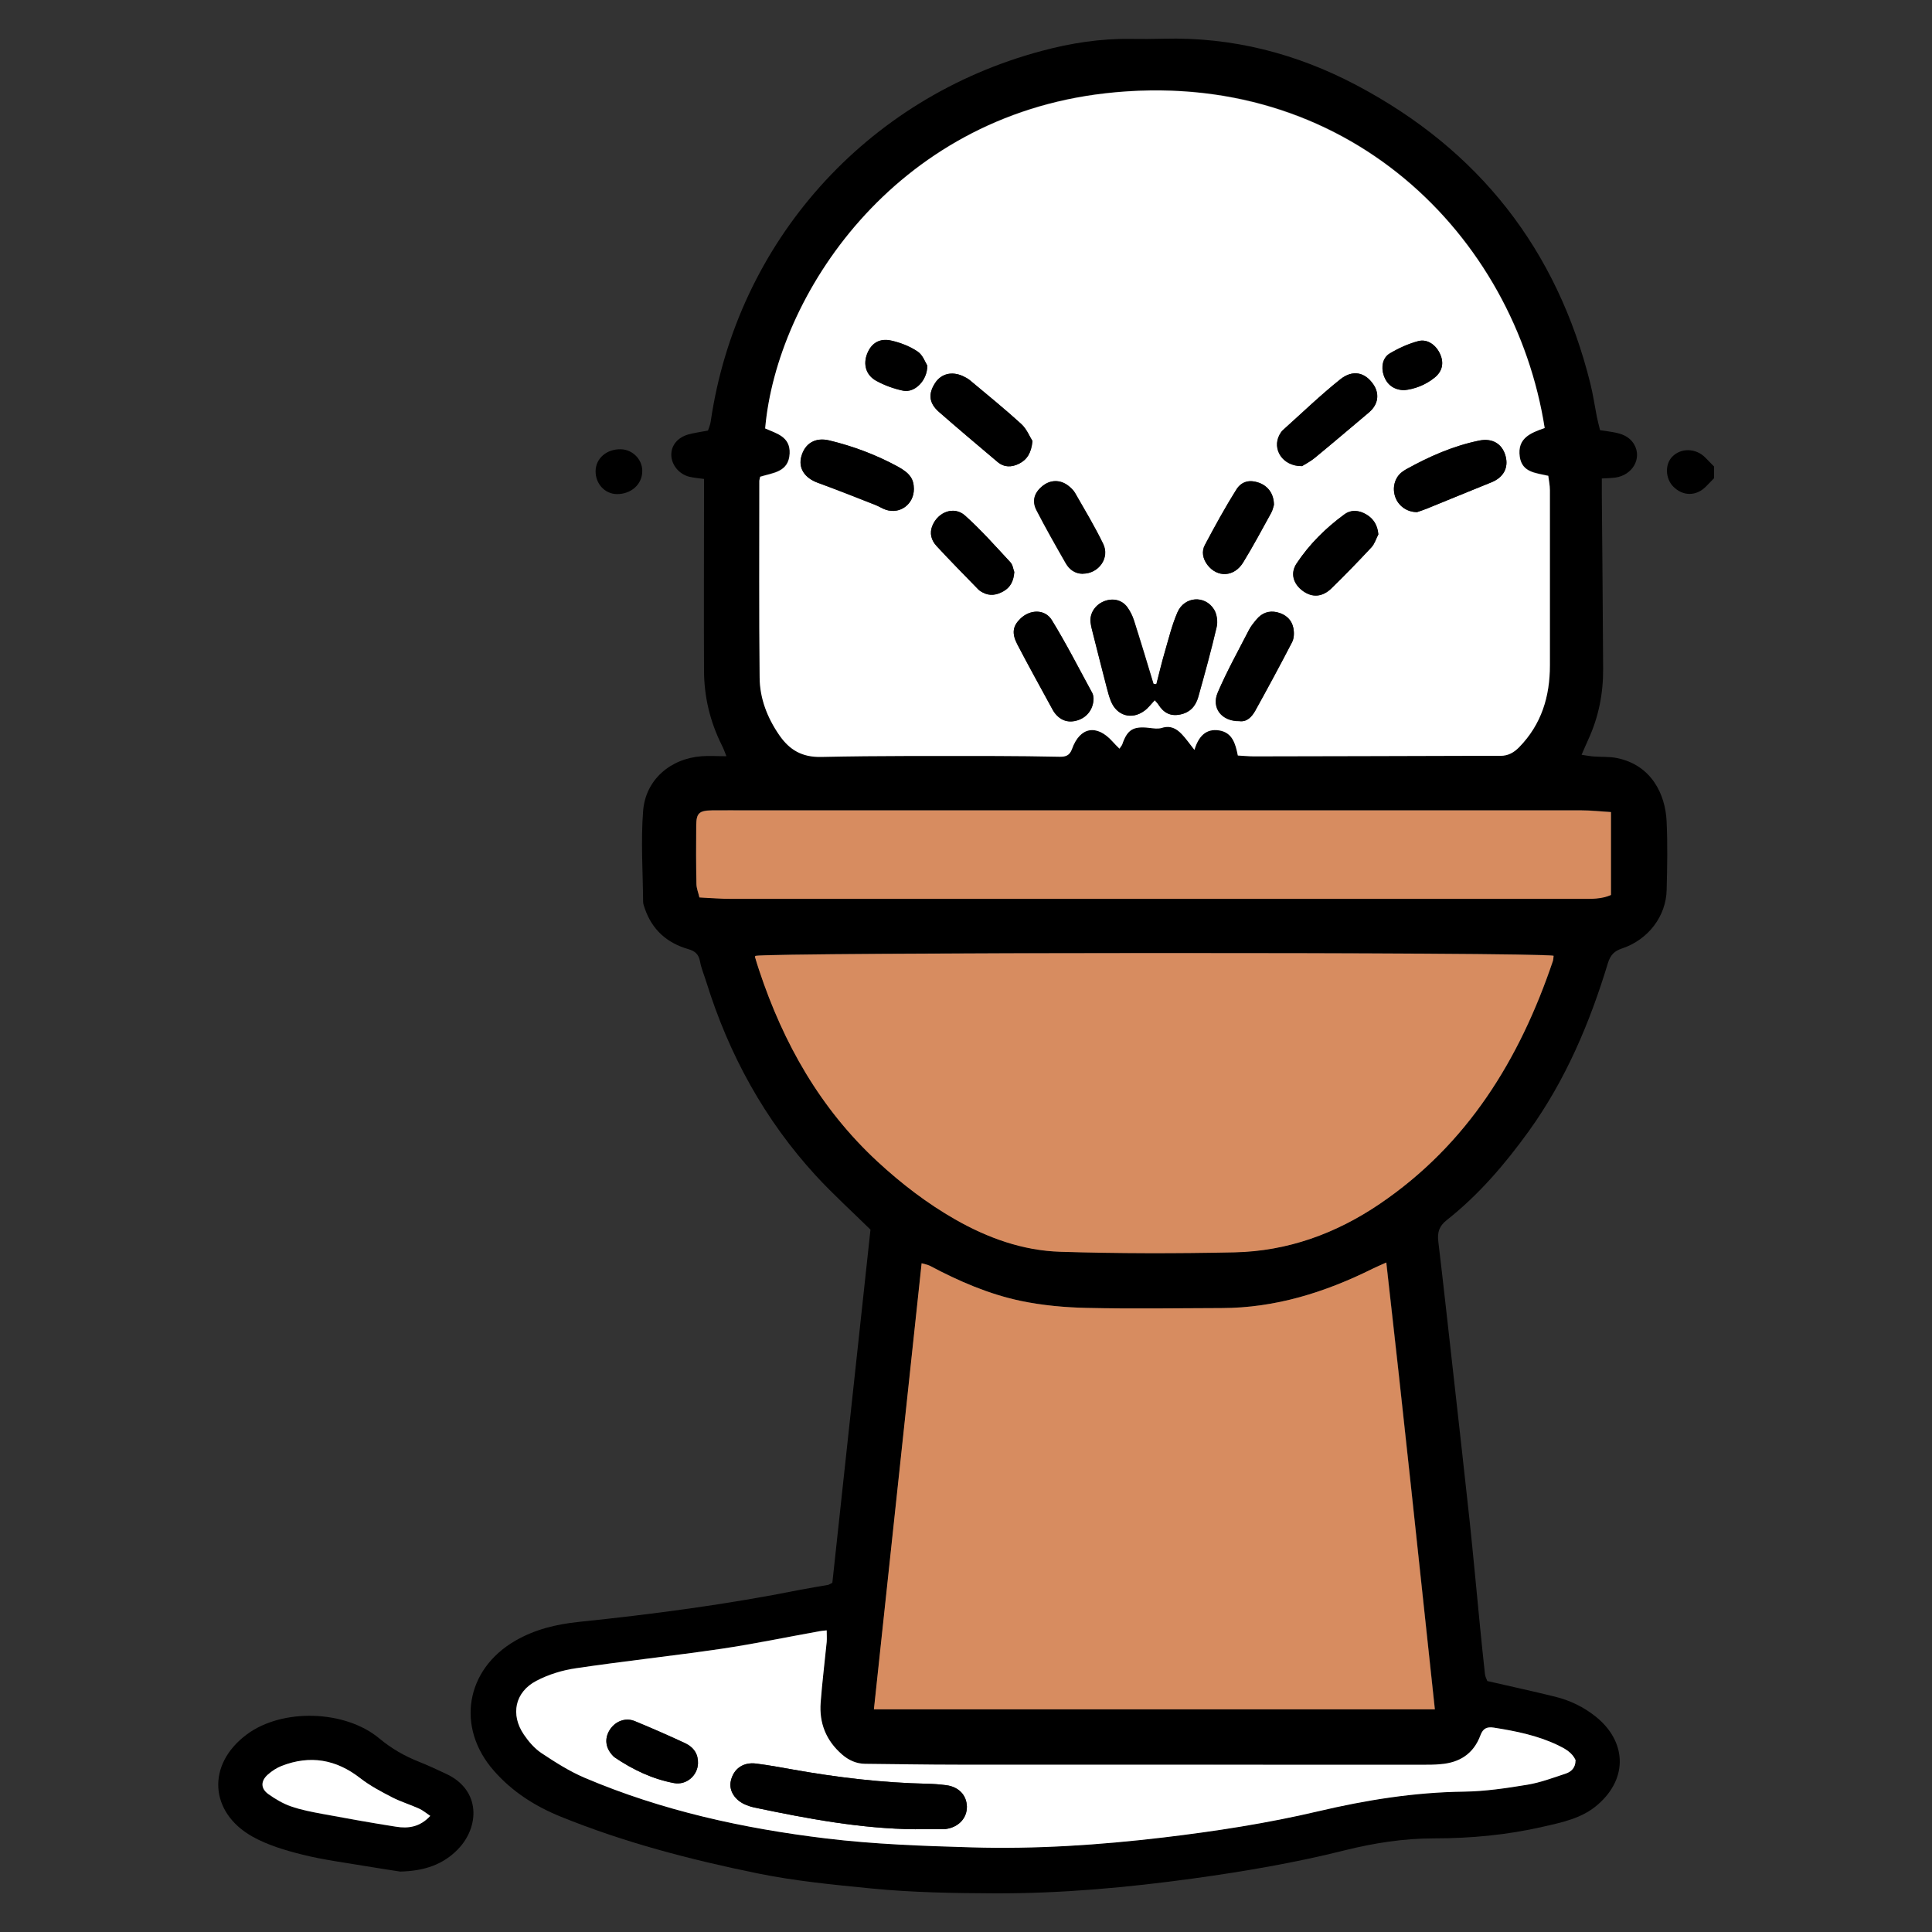 <?xml version="1.0" encoding="UTF-8"?>
<svg xmlns="http://www.w3.org/2000/svg" width="50" height="50" viewBox="0 0 50 50" fill="none">
  <rect x="0" y="0" width="50" height="50" fill="#333333" stroke="none"/>
  <path d="M44.36 12.376C44.29 12.446 44.221 12.519 44.151 12.59C43.9 12.848 43.549 12.845 43.301 12.59C43.098 12.38 43.086 12.021 43.274 11.823C43.503 11.585 43.89 11.595 44.134 11.843C44.209 11.921 44.285 11.996 44.36 12.074V12.376Z" fill="black"></path>
  <path d="M21.541 40.963C21.872 37.906 22.201 34.853 22.528 31.823C22.05 31.353 21.565 30.913 21.122 30.434C19.792 28.986 18.868 27.301 18.284 25.428C18.228 25.245 18.15 25.065 18.116 24.881C18.081 24.693 17.986 24.613 17.809 24.562C17.261 24.404 16.876 24.061 16.688 23.514C16.669 23.458 16.644 23.397 16.644 23.338C16.637 22.553 16.583 21.765 16.644 20.986C16.707 20.179 17.351 19.629 18.164 19.571C18.362 19.556 18.561 19.571 18.8 19.571C18.754 19.456 18.722 19.366 18.678 19.281C18.376 18.676 18.223 18.034 18.22 17.36C18.213 15.827 18.22 14.295 18.22 12.763C18.22 12.643 18.22 12.524 18.22 12.395C18.077 12.376 17.957 12.366 17.843 12.339C17.575 12.274 17.38 12.035 17.373 11.78C17.368 11.529 17.533 11.323 17.818 11.242C17.972 11.201 18.133 11.179 18.323 11.143C18.345 11.075 18.381 10.994 18.393 10.909C19.071 6.266 22.411 2.527 26.966 1.316C27.719 1.114 28.484 0.995 29.266 1.007C29.549 1.012 29.832 1.009 30.114 1.002C31.888 0.956 33.549 1.382 35.108 2.206C38.271 3.877 40.295 6.451 41.158 9.926C41.228 10.209 41.27 10.498 41.326 10.785C41.348 10.892 41.377 10.999 41.409 11.133C41.521 11.15 41.628 11.162 41.733 11.182C41.957 11.22 42.164 11.286 42.291 11.5C42.502 11.86 42.252 12.3 41.798 12.361C41.701 12.373 41.601 12.376 41.455 12.383C41.455 12.531 41.455 12.67 41.455 12.809C41.467 14.312 41.482 15.813 41.489 17.316C41.492 17.948 41.372 18.556 41.107 19.133C41.053 19.25 41.004 19.369 40.931 19.534C41.063 19.554 41.155 19.571 41.248 19.578C41.448 19.593 41.655 19.578 41.85 19.619C42.749 19.804 43.097 20.566 43.131 21.244C43.16 21.838 43.148 22.434 43.133 23.029C43.119 23.708 42.661 24.316 41.981 24.545C41.774 24.613 41.677 24.718 41.613 24.924C41.143 26.474 40.517 27.953 39.564 29.276C38.948 30.13 38.268 30.925 37.438 31.579C37.245 31.733 37.196 31.893 37.223 32.127C37.367 33.335 37.498 34.547 37.635 35.758C37.769 36.96 37.905 38.159 38.034 39.36C38.129 40.263 38.212 41.165 38.3 42.068C38.341 42.488 38.385 42.909 38.431 43.33C38.439 43.396 38.475 43.459 38.492 43.505C39.094 43.644 39.672 43.768 40.249 43.911C40.634 44.006 40.99 44.179 41.299 44.427C42.074 45.047 42.159 46.003 41.348 46.706C40.943 47.059 40.434 47.161 39.935 47.275C39.007 47.489 38.064 47.577 37.114 47.577C36.331 47.577 35.569 47.696 34.814 47.883C33.523 48.207 32.214 48.431 30.896 48.613C29.186 48.849 27.473 49.005 25.746 49C24.676 48.995 23.612 48.978 22.545 48.873C21.561 48.776 20.579 48.681 19.611 48.484C17.872 48.129 16.159 47.684 14.512 47.015C13.852 46.747 13.26 46.373 12.783 45.828C11.798 44.712 12.044 43.208 13.336 42.462C13.845 42.167 14.398 42.036 14.975 41.975C16.9 41.776 18.815 41.523 20.713 41.143C20.949 41.097 21.188 41.06 21.427 41.017C21.456 41.012 21.48 40.992 21.543 40.963H21.541ZM39.979 11.075C39.201 6.105 34.858 1.7 28.616 2.406C23.125 3.026 20.106 7.657 19.804 11.079C20.096 11.208 20.459 11.289 20.437 11.726C20.415 12.215 19.994 12.227 19.675 12.33C19.663 12.383 19.653 12.412 19.653 12.441C19.653 14.134 19.643 15.83 19.66 17.523C19.665 18.065 19.858 18.564 20.169 19.016C20.435 19.401 20.759 19.593 21.253 19.581C22.766 19.549 24.279 19.559 25.792 19.556C26.335 19.556 26.881 19.566 27.424 19.576C27.578 19.578 27.685 19.546 27.746 19.374C27.951 18.802 28.382 18.727 28.791 19.179C28.847 19.24 28.906 19.296 28.974 19.366C29.015 19.306 29.037 19.284 29.045 19.257C29.176 18.873 29.327 18.783 29.744 18.829C29.854 18.841 29.973 18.86 30.073 18.829C30.292 18.758 30.448 18.851 30.587 18.992C30.694 19.104 30.782 19.233 30.913 19.398C31.018 19.05 31.21 18.839 31.556 18.895C31.893 18.948 31.976 19.233 32.036 19.544C32.178 19.551 32.316 19.566 32.455 19.566C34.37 19.561 36.288 19.556 38.203 19.551C38.414 19.551 38.626 19.551 38.838 19.551C39.031 19.551 39.177 19.469 39.316 19.33C39.896 18.739 40.115 18.019 40.113 17.211C40.113 15.698 40.115 14.188 40.113 12.675C40.113 12.549 40.083 12.425 40.071 12.305C39.737 12.23 39.391 12.218 39.333 11.809C39.265 11.33 39.616 11.194 39.981 11.067L39.979 11.075ZM22.618 44.237H37.138C36.721 40.377 36.322 36.548 35.881 32.674C35.739 32.739 35.632 32.783 35.528 32.834C34.295 33.445 33.008 33.849 31.617 33.853C30.458 33.856 29.298 33.873 28.138 33.849C27.568 33.837 26.988 33.783 26.431 33.669C25.6 33.496 24.82 33.158 24.07 32.759C24.014 32.73 23.946 32.72 23.855 32.693C23.444 36.544 23.034 40.365 22.62 44.24L22.618 44.237ZM19.551 24.737C19.551 24.737 19.541 24.756 19.543 24.764C19.577 24.878 19.611 24.995 19.651 25.107C20.279 26.999 21.234 28.687 22.715 30.059C23.334 30.631 23.997 31.139 24.725 31.555C25.566 32.036 26.477 32.362 27.444 32.392C28.945 32.438 30.448 32.438 31.951 32.406C33.323 32.377 34.577 31.922 35.713 31.151C37.981 29.611 39.331 27.415 40.191 24.871C40.205 24.827 40.203 24.776 40.21 24.732C39.92 24.632 19.843 24.642 19.553 24.735L19.551 24.737ZM41.689 21.011C41.416 20.994 41.177 20.967 40.936 20.967C33.754 20.967 26.569 20.967 19.387 20.967C19.063 20.967 18.742 20.962 18.418 20.967C18.094 20.972 18.021 21.04 18.016 21.356C18.011 21.86 18.011 22.366 18.021 22.869C18.021 22.981 18.069 23.095 18.099 23.219C18.393 23.234 18.654 23.256 18.915 23.256C24.301 23.256 29.688 23.256 35.077 23.256C37.023 23.256 38.97 23.256 40.919 23.256C41.177 23.256 41.438 23.265 41.689 23.156V21.006V21.011ZM40.775 45.558C40.688 45.354 40.502 45.252 40.31 45.161C39.786 44.913 39.223 44.799 38.656 44.709C38.471 44.68 38.373 44.736 38.31 44.906C38.134 45.385 37.771 45.616 37.274 45.655C37.123 45.667 36.972 45.67 36.821 45.67C32.806 45.67 28.791 45.67 24.776 45.667C23.98 45.667 23.183 45.653 22.386 45.645C22.155 45.645 21.958 45.553 21.785 45.402C21.375 45.045 21.193 44.592 21.234 44.057C21.275 43.534 21.339 43.016 21.39 42.493C21.4 42.401 21.39 42.306 21.39 42.192C21.302 42.201 21.253 42.206 21.205 42.214C20.352 42.367 19.504 42.544 18.649 42.671C17.404 42.856 16.152 42.987 14.905 43.172C14.551 43.223 14.191 43.332 13.877 43.498C13.321 43.787 13.202 44.368 13.553 44.887C13.674 45.067 13.828 45.247 14.006 45.366C14.364 45.604 14.734 45.84 15.129 46.008C17.127 46.857 19.234 47.316 21.375 47.577C22.623 47.728 23.887 47.771 25.147 47.808C26.801 47.856 28.45 47.749 30.095 47.553C31.447 47.392 32.789 47.183 34.112 46.874C35.355 46.582 36.597 46.38 37.876 46.365C38.427 46.358 38.982 46.276 39.528 46.185C39.862 46.132 40.186 46.008 40.51 45.901C40.658 45.852 40.77 45.748 40.77 45.558H40.775Z" fill="black"></path>
  <path d="M10.356 48.436C10.122 48.399 9.805 48.353 9.488 48.299C8.933 48.205 8.372 48.134 7.827 47.998C7.381 47.886 6.925 47.752 6.528 47.528C5.429 46.908 5.334 45.67 6.387 44.887C7.305 44.203 8.933 44.254 9.815 44.989C10.129 45.252 10.473 45.449 10.85 45.597C11.084 45.69 11.311 45.797 11.54 45.904C12.458 46.327 12.405 47.285 11.856 47.854C11.471 48.253 10.989 48.421 10.356 48.436ZM11.133 46.998C11.018 46.923 10.935 46.85 10.84 46.808C10.611 46.706 10.368 46.633 10.144 46.517C9.859 46.368 9.571 46.217 9.32 46.023C8.694 45.534 8.022 45.417 7.283 45.704C7.154 45.753 7.033 45.835 6.928 45.928C6.738 46.096 6.743 46.29 6.945 46.436C7.125 46.563 7.32 46.679 7.525 46.75C7.788 46.842 8.068 46.896 8.343 46.947C8.977 47.064 9.61 47.178 10.246 47.278C10.56 47.326 10.862 47.288 11.128 47.001L11.133 46.998Z" fill="black"></path>
  <path d="M15.962 12.787C15.65 12.782 15.409 12.517 15.414 12.189C15.419 11.86 15.704 11.617 16.07 11.627C16.372 11.634 16.625 11.892 16.622 12.191C16.622 12.534 16.333 12.792 15.96 12.787H15.962Z" fill="black"></path>
  <path d="M39.979 11.077C39.614 11.203 39.263 11.339 39.331 11.819C39.39 12.227 39.736 12.239 40.069 12.315C40.084 12.432 40.111 12.558 40.111 12.685C40.111 14.197 40.111 15.708 40.111 17.221C40.111 18.029 39.892 18.748 39.314 19.34C39.178 19.478 39.029 19.561 38.837 19.561C38.625 19.561 38.413 19.561 38.201 19.561C36.286 19.566 34.369 19.573 32.454 19.575C32.315 19.575 32.178 19.561 32.035 19.553C31.974 19.242 31.891 18.96 31.555 18.904C31.209 18.848 31.016 19.06 30.912 19.408C30.78 19.242 30.692 19.113 30.585 19.001C30.449 18.858 30.293 18.768 30.071 18.838C29.971 18.87 29.852 18.851 29.742 18.838C29.326 18.79 29.174 18.882 29.043 19.267C29.033 19.293 29.011 19.315 28.972 19.376C28.904 19.308 28.843 19.25 28.79 19.189C28.383 18.736 27.949 18.812 27.744 19.383C27.683 19.556 27.576 19.588 27.423 19.585C26.88 19.575 26.334 19.566 25.791 19.566C24.278 19.566 22.765 19.556 21.252 19.59C20.757 19.6 20.433 19.41 20.168 19.026C19.856 18.573 19.663 18.075 19.659 17.532C19.642 15.839 19.651 14.146 19.651 12.451C19.651 12.422 19.663 12.393 19.673 12.339C19.995 12.237 20.414 12.225 20.436 11.736C20.455 11.298 20.092 11.218 19.802 11.089C20.102 7.667 23.12 3.033 28.614 2.415C34.858 1.712 39.2 6.115 39.977 11.084L39.979 11.077ZM29.925 17.707C29.901 17.703 29.876 17.7 29.854 17.695C29.689 17.148 29.525 16.601 29.35 16.056C29.311 15.934 29.25 15.813 29.174 15.708C29.036 15.521 28.802 15.47 28.575 15.56C28.346 15.65 28.2 15.873 28.227 16.105C28.239 16.204 28.263 16.302 28.29 16.399C28.407 16.866 28.526 17.335 28.648 17.802C28.677 17.919 28.709 18.038 28.756 18.148C28.909 18.525 29.294 18.634 29.62 18.393C29.72 18.32 29.796 18.216 29.888 18.118C29.92 18.157 29.957 18.191 29.983 18.233C30.115 18.439 30.285 18.542 30.541 18.491C30.802 18.439 30.948 18.269 31.014 18.036C31.182 17.435 31.348 16.834 31.489 16.229C31.521 16.087 31.496 15.895 31.423 15.774C31.189 15.394 30.656 15.431 30.476 15.844C30.332 16.175 30.247 16.53 30.147 16.875C30.066 17.15 30 17.428 29.93 17.705L29.925 17.707ZM26.721 11.417C26.648 11.303 26.573 11.104 26.431 10.975C26.003 10.581 25.549 10.213 25.101 9.841C25.047 9.797 24.984 9.763 24.921 9.734C24.633 9.603 24.36 9.671 24.202 9.909C24.017 10.191 24.039 10.432 24.3 10.661C24.799 11.099 25.306 11.524 25.812 11.952C25.988 12.101 26.183 12.096 26.375 11.999C26.58 11.896 26.687 11.724 26.719 11.417H26.721ZM36.668 13.254C36.734 13.232 36.829 13.2 36.922 13.164C37.48 12.938 38.035 12.707 38.593 12.483C38.91 12.356 39.049 12.103 38.961 11.79C38.873 11.483 38.62 11.332 38.284 11.4C37.606 11.539 36.985 11.814 36.386 12.147C36.342 12.171 36.301 12.2 36.262 12.232C36.089 12.378 36.028 12.633 36.111 12.865C36.191 13.091 36.413 13.254 36.668 13.251V13.254ZM23.649 12.655C23.649 12.402 23.549 12.249 23.233 12.076C22.672 11.773 22.08 11.549 21.461 11.4C21.103 11.313 20.833 11.471 20.738 11.809C20.652 12.113 20.821 12.371 21.162 12.495C21.661 12.677 22.158 12.874 22.653 13.069C22.745 13.105 22.833 13.164 22.928 13.195C23.296 13.315 23.651 13.045 23.649 12.658V12.655ZM28.302 18.092C28.295 18.058 28.297 17.992 28.271 17.943C27.927 17.308 27.598 16.664 27.221 16.051C27.04 15.759 26.653 15.771 26.404 16.017C26.215 16.204 26.178 16.389 26.326 16.676C26.621 17.245 26.936 17.807 27.243 18.371C27.257 18.398 27.274 18.422 27.291 18.447C27.45 18.656 27.657 18.722 27.903 18.639C28.134 18.561 28.293 18.354 28.3 18.094L28.302 18.092ZM33.694 12.064C33.762 12.021 33.906 11.95 34.023 11.853C34.473 11.483 34.914 11.106 35.36 10.731C35.407 10.693 35.453 10.656 35.494 10.61C35.675 10.415 35.689 10.167 35.541 9.951C35.326 9.637 35.009 9.559 34.683 9.819C34.166 10.23 33.691 10.69 33.199 11.133C33.163 11.164 33.136 11.211 33.111 11.254C32.914 11.622 33.187 12.069 33.691 12.064H33.694ZM32.076 18.666C32.269 18.69 32.395 18.556 32.485 18.396C32.812 17.807 33.131 17.216 33.44 16.618C33.489 16.52 33.494 16.384 33.474 16.272C33.433 16.044 33.277 15.903 33.053 15.849C32.839 15.798 32.654 15.868 32.515 16.036C32.444 16.122 32.373 16.209 32.322 16.306C32.047 16.841 31.752 17.369 31.516 17.921C31.34 18.328 31.616 18.673 32.078 18.666H32.076ZM35.67 13.833C35.65 13.592 35.545 13.426 35.358 13.317C35.173 13.205 34.965 13.183 34.788 13.317C34.305 13.67 33.884 14.091 33.553 14.587C33.382 14.842 33.47 15.119 33.721 15.299C33.962 15.472 34.22 15.457 34.459 15.226C34.812 14.883 35.156 14.528 35.492 14.166C35.575 14.076 35.611 13.944 35.67 13.833ZM26.246 14.798C26.222 14.733 26.21 14.618 26.146 14.55C25.764 14.139 25.389 13.716 24.972 13.341C24.689 13.091 24.28 13.246 24.131 13.599C24.044 13.803 24.102 13.986 24.236 14.129C24.59 14.514 24.96 14.886 25.323 15.26C25.35 15.29 25.386 15.309 25.423 15.329C25.61 15.433 25.793 15.402 25.968 15.302C26.149 15.2 26.234 15.034 26.249 14.796L26.246 14.798ZM32.968 13.069C32.968 12.782 32.814 12.58 32.58 12.495C32.354 12.415 32.135 12.449 31.996 12.67C31.703 13.135 31.438 13.621 31.18 14.107C31.092 14.273 31.126 14.46 31.245 14.618C31.501 14.956 31.94 14.937 32.171 14.557C32.427 14.139 32.658 13.704 32.897 13.273C32.938 13.195 32.956 13.105 32.968 13.069ZM28.022 14.849C28.429 14.849 28.724 14.441 28.546 14.078C28.327 13.628 28.066 13.195 27.817 12.76C27.774 12.685 27.703 12.619 27.632 12.565C27.43 12.412 27.184 12.419 26.989 12.57C26.767 12.741 26.694 12.959 26.821 13.207C27.062 13.672 27.32 14.127 27.579 14.579C27.671 14.742 27.817 14.849 28.02 14.852L28.022 14.849ZM23.997 9.464C23.946 9.384 23.881 9.189 23.749 9.102C23.547 8.966 23.303 8.871 23.064 8.817C22.757 8.749 22.548 8.888 22.441 9.158C22.334 9.43 22.407 9.71 22.677 9.858C22.894 9.975 23.135 10.065 23.376 10.114C23.671 10.172 24 9.856 23.997 9.464ZM36.34 10.099C36.608 10.07 36.888 9.968 37.129 9.773C37.329 9.61 37.37 9.398 37.275 9.177C37.173 8.934 36.944 8.766 36.705 8.829C36.447 8.897 36.196 9.012 35.967 9.148C35.779 9.26 35.738 9.505 35.811 9.717C35.891 9.955 36.072 10.094 36.342 10.099H36.34Z" fill="white"></path>
  <path d="M22.616 44.24C23.03 40.365 23.439 36.546 23.851 32.693C23.941 32.72 24.009 32.73 24.065 32.759C24.816 33.158 25.595 33.496 26.426 33.669C26.984 33.785 27.564 33.837 28.134 33.849C29.294 33.875 30.453 33.856 31.613 33.853C33.004 33.851 34.29 33.447 35.523 32.834C35.628 32.783 35.735 32.737 35.876 32.674C36.317 36.549 36.717 40.377 37.133 44.237H22.613L22.616 44.24Z" fill="#D78C60"></path>
  <path d="M19.549 24.739C19.839 24.647 39.916 24.637 40.206 24.737C40.201 24.781 40.201 24.829 40.186 24.876C39.326 27.42 37.977 29.616 35.709 31.156C34.573 31.927 33.321 32.382 31.947 32.411C30.446 32.443 28.941 32.443 27.44 32.396C26.47 32.367 25.561 32.039 24.721 31.56C23.992 31.144 23.33 30.635 22.711 30.064C21.23 28.694 20.275 27.006 19.646 25.111C19.607 24.997 19.573 24.883 19.539 24.769C19.539 24.761 19.544 24.752 19.546 24.742L19.549 24.739Z" fill="#D78C60"></path>
  <path d="M41.692 21.013V23.163C41.443 23.273 41.18 23.263 40.922 23.263C38.975 23.263 37.029 23.263 35.08 23.263C29.693 23.263 24.307 23.263 18.918 23.263C18.657 23.263 18.396 23.241 18.102 23.227C18.072 23.1 18.026 22.988 18.024 22.876C18.014 22.373 18.014 21.867 18.019 21.363C18.021 21.047 18.094 20.979 18.421 20.974C18.742 20.97 19.066 20.974 19.39 20.974C26.573 20.974 33.757 20.974 40.939 20.974C41.178 20.974 41.419 21.001 41.692 21.018V21.013Z" fill="#D78C60"></path>
  <path d="M40.775 45.56C40.775 45.748 40.666 45.855 40.515 45.903C40.191 46.01 39.867 46.132 39.533 46.188C38.987 46.278 38.434 46.361 37.881 46.368C36.602 46.385 35.359 46.584 34.117 46.876C32.794 47.188 31.452 47.394 30.1 47.555C28.455 47.749 26.806 47.859 25.152 47.81C23.892 47.774 22.628 47.73 21.38 47.579C19.236 47.321 17.131 46.859 15.134 46.01C14.739 45.842 14.369 45.606 14.011 45.368C13.833 45.249 13.679 45.069 13.557 44.889C13.207 44.373 13.326 43.792 13.882 43.5C14.196 43.335 14.556 43.225 14.91 43.174C16.154 42.989 17.407 42.855 18.654 42.673C19.509 42.547 20.357 42.369 21.21 42.216C21.256 42.206 21.305 42.204 21.395 42.194C21.395 42.308 21.402 42.403 21.395 42.495C21.344 43.016 21.278 43.536 21.239 44.059C21.198 44.595 21.38 45.047 21.79 45.404C21.963 45.555 22.16 45.645 22.391 45.648C23.188 45.655 23.985 45.67 24.781 45.67C28.796 45.672 32.811 45.672 36.826 45.672C36.977 45.672 37.128 45.672 37.279 45.657C37.776 45.619 38.137 45.388 38.315 44.908C38.378 44.738 38.475 44.682 38.661 44.711C39.231 44.801 39.791 44.913 40.315 45.164C40.507 45.256 40.693 45.358 40.78 45.56H40.775ZM23.697 47.338C23.929 47.338 24.16 47.338 24.392 47.338C24.421 47.338 24.452 47.338 24.482 47.333C24.811 47.287 25.03 47.049 25.023 46.75C25.015 46.455 24.811 46.241 24.484 46.2C24.323 46.181 24.163 46.168 24.002 46.163C22.832 46.139 21.673 46.001 20.523 45.796C20.206 45.74 19.889 45.682 19.57 45.641C19.234 45.597 18.988 45.772 18.915 46.083C18.854 46.336 19.017 46.596 19.312 46.713C19.378 46.74 19.446 46.762 19.514 46.776C20.895 47.066 22.279 47.328 23.697 47.341V47.338ZM18.065 45.636C18.072 45.407 17.967 45.222 17.728 45.11C17.3 44.911 16.868 44.721 16.43 44.541C16.184 44.439 15.916 44.548 15.777 44.775C15.64 44.998 15.672 45.237 15.862 45.436C15.877 45.451 15.889 45.468 15.906 45.477C16.376 45.796 16.883 46.039 17.443 46.144C17.767 46.205 18.055 45.947 18.065 45.636Z" fill="white"></path>
  <path d="M11.133 46.998C10.867 47.285 10.565 47.326 10.251 47.275C9.615 47.176 8.981 47.061 8.348 46.944C8.073 46.893 7.793 46.84 7.529 46.748C7.325 46.677 7.127 46.56 6.95 46.434C6.745 46.29 6.743 46.093 6.933 45.925C7.037 45.833 7.159 45.753 7.288 45.702C8.026 45.415 8.699 45.531 9.325 46.02C9.576 46.215 9.866 46.368 10.148 46.514C10.37 46.628 10.614 46.701 10.845 46.806C10.94 46.847 11.023 46.92 11.137 46.996L11.133 46.998Z" fill="white"></path>
  <path d="M29.925 17.708C29.998 17.43 30.061 17.153 30.142 16.878C30.244 16.53 30.329 16.175 30.471 15.847C30.651 15.433 31.184 15.397 31.418 15.776C31.494 15.898 31.518 16.09 31.484 16.231C31.343 16.837 31.177 17.44 31.009 18.038C30.943 18.274 30.799 18.442 30.536 18.493C30.28 18.544 30.11 18.442 29.978 18.235C29.952 18.194 29.915 18.16 29.883 18.121C29.791 18.218 29.715 18.323 29.615 18.396C29.289 18.637 28.904 18.527 28.75 18.15C28.704 18.038 28.675 17.922 28.643 17.805C28.521 17.338 28.405 16.871 28.285 16.401C28.261 16.304 28.234 16.207 28.222 16.107C28.195 15.876 28.344 15.652 28.57 15.562C28.794 15.472 29.028 15.523 29.17 15.711C29.245 15.813 29.306 15.934 29.345 16.058C29.518 16.603 29.681 17.151 29.849 17.698C29.874 17.703 29.898 17.705 29.92 17.71L29.925 17.708Z" fill="black"></path>
  <path d="M26.72 11.418C26.691 11.722 26.581 11.894 26.377 11.999C26.182 12.096 25.987 12.101 25.814 11.953C25.307 11.525 24.8 11.097 24.301 10.661C24.04 10.432 24.018 10.192 24.203 9.91C24.359 9.671 24.635 9.603 24.922 9.734C24.985 9.764 25.051 9.798 25.102 9.841C25.548 10.216 26.002 10.583 26.433 10.975C26.572 11.104 26.649 11.301 26.723 11.418H26.72Z" fill="black"></path>
  <path d="M36.669 13.254C36.413 13.254 36.191 13.093 36.111 12.867C36.028 12.638 36.089 12.383 36.262 12.235C36.301 12.203 36.342 12.174 36.386 12.149C36.985 11.816 37.609 11.541 38.284 11.403C38.62 11.335 38.873 11.483 38.961 11.792C39.051 12.106 38.91 12.359 38.593 12.485C38.035 12.709 37.48 12.94 36.922 13.166C36.83 13.203 36.734 13.234 36.669 13.256V13.254Z" fill="black"></path>
  <path d="M23.652 12.656C23.652 13.045 23.299 13.312 22.931 13.193C22.836 13.162 22.751 13.103 22.656 13.067C22.159 12.872 21.664 12.675 21.165 12.493C20.823 12.369 20.655 12.113 20.741 11.807C20.836 11.469 21.104 11.31 21.464 11.398C22.083 11.546 22.677 11.77 23.235 12.074C23.552 12.247 23.65 12.398 23.652 12.653V12.656Z" fill="black"></path>
  <path d="M28.3 18.089C28.293 18.35 28.137 18.556 27.903 18.634C27.657 18.717 27.447 18.651 27.291 18.442C27.274 18.418 27.257 18.393 27.243 18.367C26.936 17.802 26.624 17.24 26.327 16.671C26.178 16.384 26.212 16.199 26.405 16.012C26.653 15.769 27.041 15.754 27.221 16.046C27.599 16.662 27.925 17.306 28.271 17.939C28.298 17.99 28.295 18.055 28.302 18.087L28.3 18.089Z" fill="black"></path>
  <path d="M33.695 12.062C33.191 12.067 32.918 11.619 33.115 11.252C33.14 11.208 33.166 11.162 33.203 11.13C33.695 10.69 34.173 10.23 34.687 9.817C35.013 9.557 35.33 9.634 35.544 9.948C35.693 10.167 35.676 10.413 35.498 10.607C35.456 10.651 35.41 10.69 35.364 10.729C34.918 11.104 34.477 11.48 34.026 11.85C33.907 11.948 33.766 12.018 33.698 12.062H33.695Z" fill="black"></path>
  <path d="M32.08 18.661C31.619 18.668 31.344 18.32 31.517 17.917C31.756 17.364 32.048 16.837 32.323 16.302C32.372 16.204 32.445 16.117 32.516 16.032C32.657 15.861 32.84 15.793 33.054 15.844C33.278 15.898 33.434 16.039 33.476 16.267C33.495 16.377 33.49 16.516 33.442 16.613C33.132 17.211 32.813 17.802 32.487 18.391C32.397 18.551 32.27 18.688 32.077 18.661H32.08Z" fill="black"></path>
  <path d="M35.673 13.828C35.614 13.94 35.578 14.071 35.495 14.161C35.159 14.521 34.816 14.876 34.462 15.222C34.226 15.453 33.965 15.467 33.724 15.295C33.473 15.115 33.388 14.838 33.556 14.582C33.885 14.084 34.309 13.665 34.791 13.312C34.969 13.181 35.176 13.203 35.361 13.312C35.546 13.422 35.651 13.587 35.673 13.828Z" fill="black"></path>
  <path d="M26.251 14.796C26.236 15.034 26.151 15.2 25.971 15.302C25.795 15.402 25.613 15.433 25.425 15.329C25.391 15.309 25.354 15.287 25.325 15.261C24.962 14.886 24.592 14.514 24.238 14.13C24.107 13.986 24.049 13.804 24.134 13.599C24.282 13.246 24.692 13.091 24.974 13.341C25.393 13.714 25.766 14.139 26.148 14.55C26.212 14.618 26.224 14.733 26.248 14.798L26.251 14.796Z" fill="black"></path>
  <path d="M32.97 13.067C32.958 13.103 32.941 13.195 32.9 13.271C32.663 13.701 32.432 14.137 32.174 14.555C31.942 14.935 31.504 14.954 31.248 14.616C31.128 14.458 31.094 14.271 31.182 14.105C31.44 13.619 31.706 13.135 31.998 12.668C32.139 12.444 32.356 12.41 32.583 12.493C32.819 12.578 32.97 12.78 32.97 13.067Z" fill="black"></path>
  <path d="M28.026 14.847C27.824 14.847 27.68 14.738 27.585 14.575C27.325 14.122 27.066 13.667 26.828 13.203C26.701 12.957 26.774 12.738 26.996 12.566C27.191 12.415 27.434 12.41 27.639 12.561C27.709 12.614 27.78 12.68 27.824 12.755C28.073 13.191 28.333 13.621 28.552 14.074C28.73 14.438 28.436 14.845 28.029 14.845L28.026 14.847Z" fill="black"></path>
  <path d="M23.999 9.46C24.001 9.849 23.672 10.167 23.377 10.109C23.136 10.06 22.893 9.973 22.678 9.854C22.408 9.705 22.335 9.426 22.442 9.153C22.549 8.883 22.759 8.744 23.066 8.813C23.304 8.866 23.548 8.961 23.75 9.097C23.884 9.187 23.948 9.379 23.999 9.46Z" fill="black"></path>
  <path d="M36.343 10.097C36.072 10.092 35.894 9.953 35.811 9.715C35.738 9.503 35.78 9.258 35.967 9.146C36.196 9.01 36.45 8.895 36.706 8.827C36.944 8.764 37.173 8.932 37.276 9.175C37.371 9.396 37.329 9.608 37.129 9.771C36.891 9.965 36.608 10.07 36.34 10.097H36.343Z" fill="black"></path>
  <path d="M23.697 47.341C22.279 47.329 20.896 47.066 19.514 46.777C19.446 46.762 19.378 46.74 19.312 46.713C19.017 46.597 18.854 46.336 18.915 46.084C18.988 45.775 19.234 45.599 19.57 45.641C19.89 45.682 20.206 45.738 20.523 45.796C21.673 46.001 22.832 46.139 24.002 46.164C24.163 46.166 24.323 46.178 24.484 46.2C24.811 46.242 25.013 46.456 25.023 46.75C25.03 47.049 24.811 47.288 24.482 47.334C24.453 47.339 24.421 47.339 24.392 47.339C24.16 47.339 23.929 47.339 23.697 47.339V47.341Z" fill="black"></path>
  <path d="M18.063 45.638C18.053 45.95 17.765 46.207 17.442 46.147C16.884 46.042 16.374 45.799 15.904 45.48C15.887 45.468 15.875 45.453 15.86 45.439C15.67 45.239 15.639 45.001 15.775 44.777C15.914 44.551 16.182 44.441 16.428 44.544C16.864 44.724 17.298 44.913 17.727 45.113C17.965 45.225 18.073 45.41 18.063 45.638Z" fill="black"></path>
</svg>

